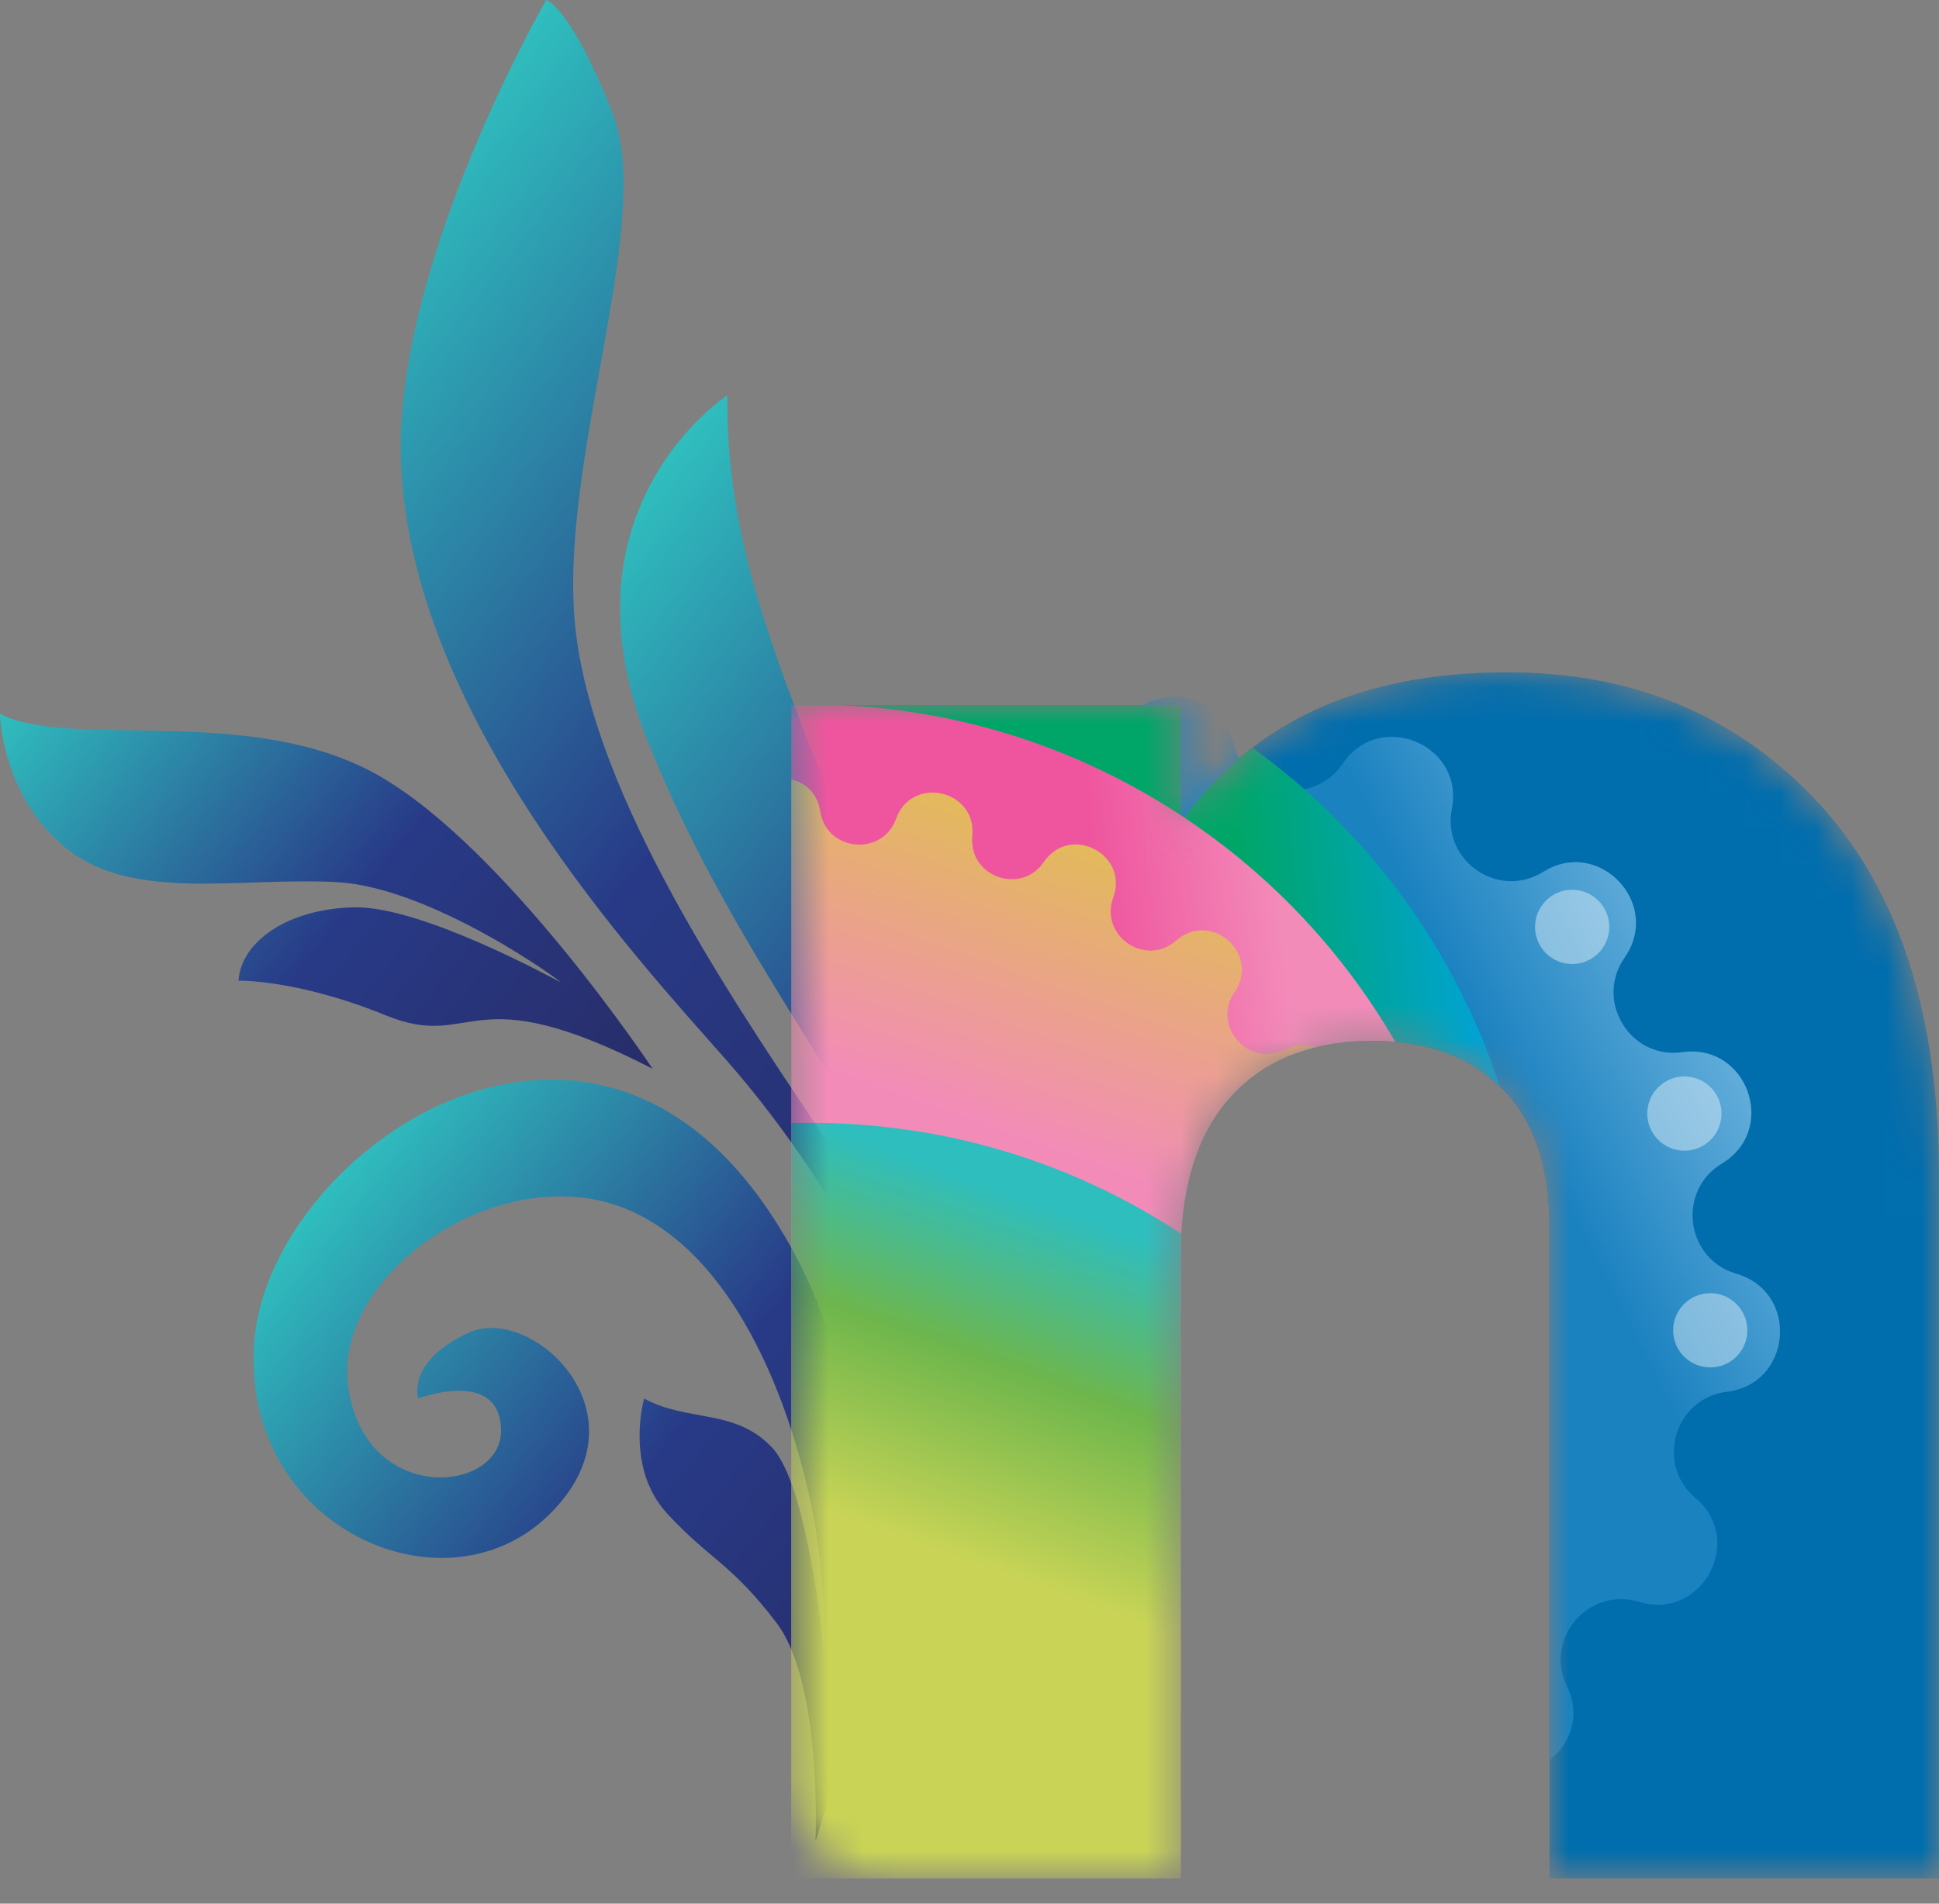 <svg width="55" height="54" viewBox="0 0 55 54" fill="none" xmlns="http://www.w3.org/2000/svg">
<rect x="0" y="0" width="55" height="54" fill="#808080" stroke="none"/>
<path d="M24.962 52.565C24.962 52.565 31.099 44.611 27.527 33.383C23.955 22.155 20.565 17.638 20.632 11.212C20.632 11.212 15.733 14.388 18.365 21.008C20.995 27.627 25.155 31.872 26.838 37.171C29.191 44.579 24.962 52.565 24.962 52.565Z" fill="url(#paint0_linear_761_189)"/>
<path d="M25.991 38.596C25.991 38.596 25.948 36.071 23.214 32.008C20.479 27.944 16.636 22.176 16.29 17.472C15.944 12.768 18.57 6.21 17.369 3.186C16.17 0.163 15.493 3.05176e-05 15.493 3.05176e-05C15.493 3.05176e-05 11.207 7.417 11.37 12.999C11.581 20.268 18.078 27.198 20.621 30.092C24.029 33.971 25.991 38.596 25.991 38.596Z" fill="url(#paint1_linear_761_189)"/>
<path d="M23.13 52.234C23.13 52.234 26.93 41.441 21.58 34.026C16.231 26.61 7.578 32.871 7.209 38.087C6.84 43.302 12.546 45.864 15.531 43.008C18.516 40.153 15.094 36.985 13.306 37.8C11.517 38.615 11.862 39.67 11.862 39.67C11.862 39.67 14.174 38.793 14.213 40.556C14.253 42.347 10.413 42.728 9.885 39.408C9.355 36.087 14.337 32.741 17.912 34.357C21.486 35.973 22.883 41.508 23.179 43.669C23.475 45.816 23.381 46.948 23.381 46.948C23.381 46.948 22.949 42.182 21.901 41.064C20.852 39.946 19.528 40.352 18.27 39.672C18.27 39.672 17.71 41.619 18.927 42.938C20.144 44.257 20.727 44.327 22.029 46.039C23.329 47.75 23.132 52.234 23.132 52.234H23.13Z" fill="url(#paint2_linear_761_189)"/>
<path d="M18.51 30.316C18.51 30.316 14.357 24.063 10.739 21.999C7.121 19.936 2.011 21.279 0 20.25C0 20.25 0.033 22.609 1.921 24.095C3.809 25.582 6.801 24.876 9.55 25.023C12.3 25.17 16.089 27.957 15.879 27.851C15.668 27.744 11.955 25.706 10.062 25.738C8.169 25.77 6.836 26.707 6.765 27.82C6.765 27.82 8.411 27.771 10.949 28.804C13.486 29.836 13.245 27.615 18.51 30.316Z" fill="url(#paint3_linear_761_189)"/>
<mask id="mask0_761_189" style="mask-type:luminance" maskUnits="userSpaceOnUse" x="22" y="19" width="33" height="35">
<path d="M51.572 22.768C49.282 20.302 46.342 19.07 42.748 19.07C39.795 19.07 37.386 19.782 35.523 21.209C35.394 21.308 35.272 21.407 35.148 21.512C34.533 22.035 33.984 22.641 33.499 23.333H33.493V20.003H22.446V50.488C22.446 52.034 23.699 53.286 25.244 53.286H33.493V35.579C33.493 35.38 33.499 35.19 33.508 35.001C33.598 33.332 34.066 32.028 34.926 31.089C35.556 30.401 36.358 29.937 37.329 29.704C37.827 29.58 38.368 29.523 38.955 29.523C39.169 29.523 39.376 29.532 39.576 29.551C40.775 29.655 41.767 30.077 42.54 30.816C42.554 30.825 42.568 30.84 42.583 30.855C43.493 31.741 43.949 33.049 43.949 34.781V53.285H55V33.381C55 28.768 53.853 25.226 51.572 22.766V22.768Z" fill="white"/>
</mask>
<g mask="url(#mask0_761_189)">
<path d="M51.572 22.768C49.282 20.302 46.342 19.07 42.748 19.07C39.795 19.07 37.386 19.782 35.523 21.209C35.394 21.308 35.272 21.407 35.148 21.512C34.574 22 34.057 22.559 33.598 23.195C33.56 23.242 33.527 23.285 33.493 23.332V20.003H22.446V53.286H33.493V35.579C33.493 35.38 33.499 35.19 33.508 35.001C33.598 33.332 34.066 32.028 34.926 31.089C35.556 30.401 36.358 29.937 37.329 29.704C37.827 29.58 38.368 29.523 38.955 29.523C39.169 29.523 39.376 29.532 39.576 29.551C40.775 29.655 41.767 30.077 42.54 30.816C42.554 30.825 42.568 30.84 42.583 30.855C43.493 31.741 43.949 33.049 43.949 34.781V53.285H55V33.381C55 28.768 53.853 25.226 51.572 22.766V22.768Z" fill="#006DAD"/>
<path d="M50.491 37.77C50.491 38.566 49.974 39.358 48.987 39.48C48.044 39.594 47.48 40.382 47.48 41.191C47.48 41.661 47.67 42.135 48.091 42.49C48.523 42.855 48.712 43.32 48.712 43.774C48.712 44.822 47.731 45.818 46.489 45.438C46.313 45.386 46.142 45.362 45.977 45.362C44.778 45.362 43.871 46.646 44.445 47.828C44.574 48.089 44.63 48.35 44.63 48.595C44.63 49.14 44.355 49.624 43.948 49.932V34.779C43.948 33.049 43.492 31.741 42.582 30.853C42.568 30.839 42.554 30.825 42.538 30.815C41.766 30.075 40.775 29.654 39.575 29.55C39.376 29.53 39.167 29.522 38.953 29.522C38.365 29.522 37.826 29.579 37.328 29.702C36.356 29.934 35.554 30.399 34.924 31.087C34.066 32.026 33.597 33.331 33.506 34.999C33.497 35.189 33.492 35.379 33.492 35.577V51.138C33.08 51.294 32.728 51.611 32.535 52.086C32.236 52.821 31.606 53.158 30.97 53.158C30.112 53.158 29.254 52.542 29.235 51.47C29.221 50.45 28.382 49.782 27.509 49.782C27.096 49.782 26.679 49.933 26.333 50.266C25.977 50.612 25.565 50.758 25.162 50.758C24.051 50.758 23.033 49.625 23.569 48.364C23.663 48.136 23.712 47.908 23.712 47.685C23.712 46.913 23.171 46.234 22.446 46.04V25.056C22.645 25.084 22.85 25.15 23.053 25.265C23.328 25.416 23.612 25.482 23.887 25.482C24.926 25.482 25.836 24.501 25.547 23.354C25.509 23.197 25.49 23.051 25.49 22.908C25.49 21.372 27.552 20.547 28.581 21.908C28.936 22.377 29.439 22.59 29.942 22.59C30.714 22.59 31.478 22.073 31.635 21.177C31.734 20.622 32.038 20.229 32.432 20.001C33.337 19.47 34.703 19.816 34.992 21.087C35.03 21.238 35.082 21.381 35.148 21.508C35.456 22.096 36.059 22.418 36.675 22.418C37.2 22.418 37.736 22.176 38.083 21.665C38.443 21.134 38.96 20.901 39.472 20.901C40.458 20.901 41.416 21.745 41.183 22.949C41.158 23.067 41.15 23.181 41.15 23.29C41.15 24.58 42.601 25.462 43.772 24.731C44.075 24.541 44.388 24.456 44.687 24.456C45.939 24.456 46.949 25.93 46.081 27.168C45.864 27.476 45.768 27.817 45.768 28.144C45.768 29.112 46.612 30.003 47.721 29.846C47.811 29.832 47.902 29.827 47.991 29.827C49.651 29.827 50.361 32.098 48.84 33.008C48.276 33.35 48.01 33.91 48.01 34.474C48.01 35.185 48.441 35.896 49.247 36.129C50.086 36.37 50.49 37.067 50.49 37.764L50.491 37.77Z" fill="url(#paint4_linear_761_189)"/>
<path d="M42.54 30.819C41.767 30.079 40.776 29.658 39.576 29.553C39.377 29.534 39.169 29.525 38.955 29.525C38.367 29.525 37.827 29.583 37.329 29.706C36.358 29.938 35.556 30.402 34.926 31.091C34.068 32.029 33.598 33.334 33.508 35.003C33.499 35.193 33.493 35.383 33.493 35.581V53.289H22.446V20.004H33.493V23.125C33.527 23.144 33.565 23.168 33.598 23.196C34.157 22.428 34.797 21.764 35.523 21.209C38.784 23.56 41.274 26.917 42.54 30.819Z" fill="url(#paint5_linear_761_189)"/>
<path d="M39.576 29.552C39.377 29.533 39.169 29.524 38.955 29.524C38.367 29.524 37.827 29.581 37.329 29.705C36.358 29.937 35.556 30.401 34.926 31.09C34.068 32.028 33.598 33.333 33.508 35.002C33.499 35.192 33.493 35.381 33.493 35.58V53.288H22.446V20.004H23.845C27.401 20.161 30.7 21.289 33.493 23.125C33.527 23.144 33.565 23.168 33.598 23.196C36.048 24.822 38.097 26.998 39.576 29.553V29.552Z" fill="url(#paint6_linear_761_189)"/>
<path d="M37.329 29.705C36.358 29.937 35.556 30.401 34.926 31.09C34.068 32.028 33.598 33.333 33.508 35.002C33.499 35.192 33.493 35.381 33.493 35.58V53.288H22.446V22.11C22.84 22.2 23.186 22.498 23.266 23.015C23.36 23.631 23.868 23.959 24.375 23.959C24.806 23.959 25.238 23.722 25.417 23.224C25.602 22.712 26.025 22.484 26.451 22.484C27.053 22.484 27.655 22.944 27.579 23.713C27.574 23.756 27.574 23.798 27.574 23.841C27.574 24.903 28.982 25.368 29.608 24.452C29.845 24.106 30.177 23.955 30.509 23.955C31.206 23.955 31.884 24.623 31.576 25.462C31.529 25.599 31.505 25.732 31.505 25.855C31.505 26.746 32.605 27.349 33.364 26.68C34.35 25.812 35.763 27.065 35.019 28.145C34.876 28.349 34.815 28.567 34.815 28.776C34.815 29.534 35.64 30.184 36.446 29.771C36.626 29.681 36.801 29.639 36.968 29.639C37.096 29.639 37.215 29.663 37.328 29.705H37.329Z" fill="url(#paint7_linear_761_189)"/>
<path d="M33.508 35.001C33.499 35.19 33.493 35.38 33.493 35.579V53.286H22.446V31.856C22.622 31.856 22.801 31.851 22.982 31.851C26.87 31.851 30.488 33.008 33.508 34.999V35.001Z" fill="url(#paint8_linear_761_189)"/>
<path opacity="0.4" d="M44.594 27.346C45.176 27.346 45.647 26.875 45.647 26.293C45.647 25.712 45.176 25.24 44.594 25.24C44.013 25.24 43.541 25.712 43.541 26.293C43.541 26.875 44.013 27.346 44.594 27.346Z" fill="white"/>
<path opacity="0.4" d="M47.778 32.641C48.36 32.641 48.831 32.169 48.831 31.588C48.831 31.006 48.36 30.535 47.778 30.535C47.197 30.535 46.725 31.006 46.725 31.588C46.725 32.169 47.197 32.641 47.778 32.641Z" fill="white"/>
<path opacity="0.4" d="M48.511 38.789C49.093 38.789 49.564 38.318 49.564 37.736C49.564 37.155 49.093 36.684 48.511 36.684C47.93 36.684 47.459 37.155 47.459 37.736C47.459 38.318 47.93 38.789 48.511 38.789Z" fill="white"/>
</g>
<defs>
<linearGradient id="paint0_linear_761_189" x1="34.185" y1="40.968" x2="11.186" y2="22.686" gradientUnits="userSpaceOnUse">
<stop stop-color="#282D69"/>
<stop offset="0.46" stop-color="#283A87"/>
<stop offset="1" stop-color="#2FBEBE"/>
</linearGradient>
<linearGradient id="paint1_linear_761_189" x1="33.356" y1="29.339" x2="8.124" y2="9.283" gradientUnits="userSpaceOnUse">
<stop stop-color="#282D69"/>
<stop offset="0.46" stop-color="#283A87"/>
<stop offset="1" stop-color="#2FBEBE"/>
</linearGradient>
<linearGradient id="paint2_linear_761_189" x1="26.933" y1="47.455" x2="9.407" y2="33.525" gradientUnits="userSpaceOnUse">
<stop stop-color="#282D69"/>
<stop offset="0.46" stop-color="#283A87"/>
<stop offset="1" stop-color="#2FBEBE"/>
</linearGradient>
<linearGradient id="paint3_linear_761_189" x1="17.361" y1="31.77" x2="1.114" y2="18.855" gradientUnits="userSpaceOnUse">
<stop stop-color="#282D69"/>
<stop offset="0.46" stop-color="#283A87"/>
<stop offset="1" stop-color="#2FBEBE"/>
</linearGradient>
<linearGradient id="paint4_linear_761_189" x1="48.551" y1="28.917" x2="20.276" y2="43.222" gradientUnits="userSpaceOnUse">
<stop stop-color="#61ACDA"/>
<stop offset="0.19" stop-color="#1B82C0"/>
</linearGradient>
<linearGradient id="paint5_linear_761_189" x1="42.962" y1="35.199" x2="20.907" y2="37.327" gradientUnits="userSpaceOnUse">
<stop stop-color="#00A3D9"/>
<stop offset="0.3" stop-color="#00A668"/>
</linearGradient>
<linearGradient id="paint6_linear_761_189" x1="37.36" y1="35.739" x2="18.119" y2="37.596" gradientUnits="userSpaceOnUse">
<stop stop-color="#F38BB9"/>
<stop offset="0.27" stop-color="#EF559E"/>
</linearGradient>
<linearGradient id="paint7_linear_761_189" x1="32.633" y1="24.611" x2="22.419" y2="53.278" gradientUnits="userSpaceOnUse">
<stop stop-color="#E2BA5B"/>
<stop offset="0.28" stop-color="#F38BB9"/>
</linearGradient>
<linearGradient id="paint8_linear_761_189" x1="30.803" y1="34.62" x2="27.322" y2="44.393" gradientUnits="userSpaceOnUse">
<stop stop-color="#2FBEBE"/>
<stop offset="0.45" stop-color="#6EB64C"/>
<stop offset="0.99" stop-color="#C9D456"/>
</linearGradient>
</defs>
</svg>
